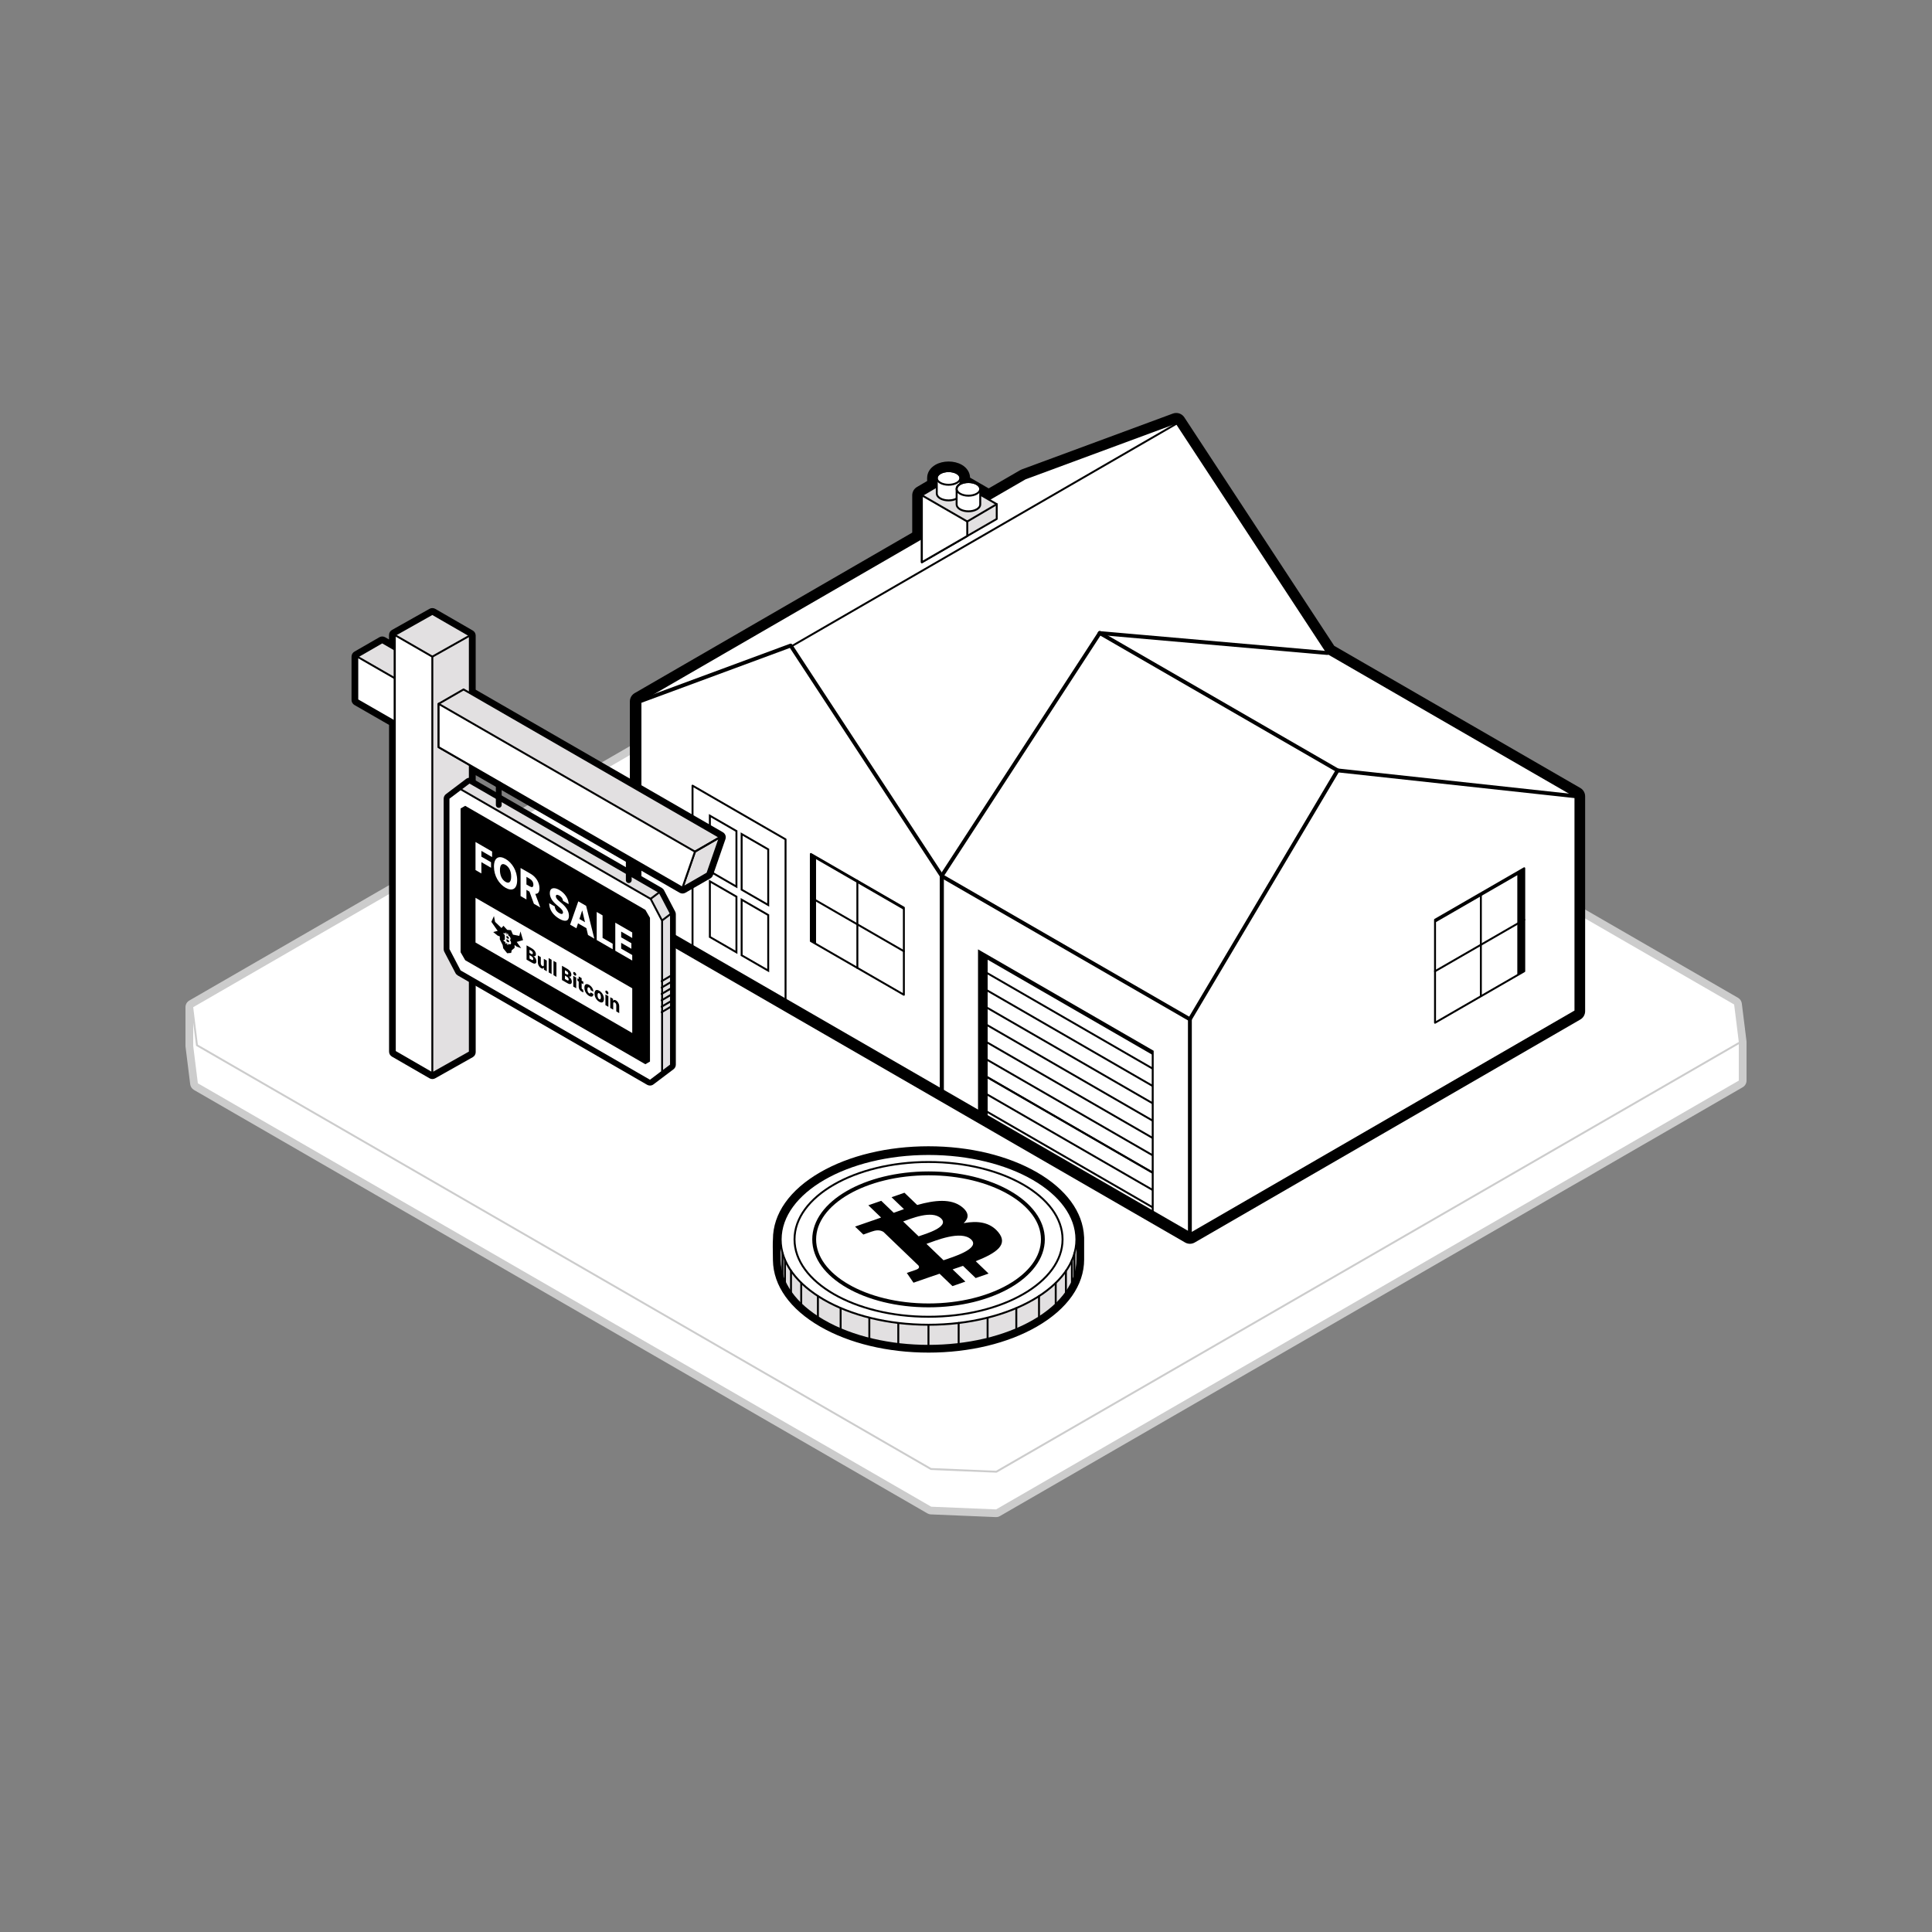 <svg xmlns="http://www.w3.org/2000/svg" viewBox="0 0 1000 1000"><rect x="0" y="0" width="1000" height="1000" fill="#808080" stroke="none"/><defs><style>.c,.d,.e,.f,.g,.h,.i{stroke:#000;}.c,.d,.e,.f,.g,.i{stroke-linecap:round;stroke-linejoin:round;}.c,.j{fill:#e2e0e1;}.d,.k,.f{fill:#fff;}.e,.g,.h,.i{fill:none;}.l{fill:#ccc;}.f,.g{stroke-width:2px;}.h{stroke-miterlimit:10;}.m{fill-rule:evenodd;}.i{stroke-width:3px;}</style></defs><g id="a"><g><path class="k" d="M481.92,781.87c-.32-.01-.64-.1-.92-.27L101.41,562.44c-.54-.31-.91-.86-.98-1.49l-2.41-19.39c-.01-.08-.02-.17-.02-.25v-20c0-.71,.38-1.38,1-1.73l384.42-221.94c.3-.18,.65-.27,1-.27,.03,0,33.66,1.39,33.66,1.39,.32,.01,.64,.1,.92,.27l379.59,219.16c.54,.31,.91,.86,.98,1.49l2.41,19.39c.01,.08,.02,.17,.02,.25v20c0,.71-.38,1.38-1,1.73l-384.42,221.94c-.3,.18-.65,.27-1,.27-.03,0-33.66-1.39-33.66-1.39Z"/><path class="l" d="M484.42,299.38c13.11,.54,20.47,.85,33.58,1.39l379.59,219.16c.94,7.57,1.47,11.82,2.41,19.39v20l-384.42,221.94c-13.11-.54-20.47-.85-33.58-1.39L102.41,560.71c-.94-7.57-1.47-11.82-2.41-19.39v-20l384.42-221.94m0-4c-.7,0-1.39,.18-2,.54L98,517.86c-1.24,.71-2,2.03-2,3.46v20c0,.17,.01,.33,.03,.49l.99,7.93,1.42,11.45c.15,1.24,.88,2.34,1.97,2.97l379.59,219.16c.56,.32,1.19,.51,1.83,.53l16.79,.7,16.79,.7c.06,0,.11,0,.17,0,.7,0,1.39-.18,2-.54l384.42-221.94c1.24-.71,2-2.04,2-3.46v-20c0-.17-.01-.33-.03-.49l-1.13-9.13-1.28-10.26c-.15-1.24-.88-2.34-1.97-2.97l-379.59-219.16c-.56-.32-1.19-.51-1.83-.53l-16.79-.7-16.79-.7c-.06,0-.11,0-.17,0h0Z"/></g><g><polygon class="k" points="481.86 760.36 101.94 541.02 99.46 521.06 484.29 298.87 518.14 300.28 898.06 519.62 900.54 539.58 515.71 761.77 481.86 760.36"/><path class="l" d="M484.42,299.38c13.11,.54,20.47,.85,33.58,1.39l379.59,219.16c.94,7.57,1.47,11.82,2.41,19.39l-384.42,221.94c-13.11-.54-20.47-.85-33.58-1.39L102.41,540.71c-.94-7.57-1.47-11.82-2.41-19.39l384.42-221.94m-.25-1.01l-.25,.15L99.5,520.46l-.57,.33,.08,.66,1.21,9.69,1.21,9.69,.06,.49,.43,.25,379.59,219.16,.21,.12h.25l15.71,.66,17.87,.74h.29l.25-.13,384.42-221.94,.57-.33-.08-.66-1.21-9.69-1.21-9.69-.06-.49-.43-.25-379.59-219.16-.21-.12h-.25l-33.58-1.4h-.29Z"/></g></g><g id="b"><g><g><path class="j" d="M480.61,698.11c-20.79,0-40.37-4.69-55.12-13.21-14.91-8.61-23.23-20.17-23.42-32.56-.11-6.9-.15-9.64,0-10.9,.03-12.53,8.34-24.22,23.42-32.92,14.76-8.52,34.33-13.21,55.12-13.21s40.37,4.69,55.12,13.21c14.55,8.4,22.85,19.66,23.39,31.74,.02,.11,.03,.23,.03,.35v11.31c0,12.55-8.32,24.26-23.42,32.98-14.76,8.52-34.33,13.21-55.12,13.21h0Z"/><path d="M480.61,597.31c19.59,0,39.18,4.31,54.12,12.94,14.55,8.4,22.02,19.35,22.4,30.35h.02v11.31c0,11.31-7.47,22.62-22.42,31.25-14.95,8.63-34.54,12.94-54.12,12.94s-39.18-4.31-54.12-12.94c-14.77-8.53-22.24-19.68-22.42-30.85-.16-10.24-.04-10.78,0-10.78h0c-.02-11.32,7.45-22.64,22.42-31.28,14.95-8.63,34.54-12.94,54.12-12.94m0-4c-21.14,0-41.07,4.79-56.12,13.48-15.74,9.09-24.41,21.41-24.42,34.7-.14,1.71-.09,4.79,0,10.88,.2,13.12,8.87,25.28,24.42,34.26,15.06,8.69,34.99,13.48,56.12,13.48s41.07-4.79,56.12-13.48c15.75-9.09,24.42-21.42,24.42-34.71v-11.31c0-.19-.01-.37-.04-.56-.62-12.73-9.26-24.53-24.38-33.26-15.06-8.69-34.99-13.48-56.12-13.48h0Z"/></g><ellipse class="d" cx="480.61" cy="641.5" rx="76.54" ry="44.19"/><ellipse class="e" cx="480.61" cy="641.5" rx="69.37" ry="40.05"/><ellipse class="g" cx="480.61" cy="641.5" rx="59.19" ry="34.17"/><path d="M474.74,623.7l-6.6-6.34-6.68,2.32,6.42,6.17c-1.76,.61-3.53,1.25-5.29,1.89l-6.46-6.21-6.68,2.32,6.59,6.34c-1.43,.52-2.83,1.03-4.22,1.51l-.02-.02-9.22,3.2,4.29,4.12s4.88-1.77,4.85-1.69c2.71-.94,4.53-.34,5.6,.36l18.07,17.36c.39,.53,.71,1.49-1.18,2.15,.13,.01-4.86,1.68-4.86,1.68l3.47,5.07,8.7-3.02c1.62-.56,3.23-1.1,4.8-1.63l6.67,6.41,6.68-2.32-6.6-6.34c1.86-.61,3.64-1.22,5.37-1.82l6.57,6.31,6.68-2.32-6.66-6.4c10.85-4.27,17.01-8.63,11.65-15.06-4.32-5.18-10.59-5.98-17.89-4.65,2.69-2.48,3.02-5.33-1.02-8.48h0c-5.52-4.31-13.94-3.47-23.02-.91Zm27.94,17.86h0c4.99,4.79-9.79,9.17-14.31,10.75l-8.84-8.49c4.53-1.57,17.95-7.25,23.15-2.25Zm-15.58-10.91c4.53,4.36-7.84,7.96-11.62,9.27l-8.02-7.7c3.77-1.31,14.9-6.11,19.63-1.57Z"/><line class="d" x1="480.57" y1="685.69" x2="480.57" y2="696.11"/><line class="d" x1="496.2" y1="684.77" x2="496.2" y2="695.35"/><line class="d" x1="511.18" y1="682.07" x2="511.18" y2="693"/><line class="d" x1="526.04" y1="677.13" x2="526.04" y2="688.02"/><line class="d" x1="537.79" y1="670.88" x2="537.79" y2="681.93"/><line class="d" x1="546.44" y1="664.07" x2="546.44" y2="674.77"/><line class="d" x1="551.72" y1="657.84" x2="551.72" y2="668.91"/><line class="d" x1="554.83" y1="652.27" x2="554.83" y2="663.66"/><line class="d" x1="556.13" y1="648.56" x2="556.13" y2="660.25"/><line class="d" x1="464.95" y1="684.88" x2="464.95" y2="695.46"/><line class="d" x1="449.96" y1="682.07" x2="449.96" y2="693"/><line class="d" x1="435.11" y1="677.13" x2="435.11" y2="688.02"/><line class="d" x1="423.35" y1="670.88" x2="423.35" y2="681.93"/><line class="d" x1="414.71" y1="664.07" x2="414.71" y2="674.77"/><line class="d" x1="409.42" y1="657.84" x2="409.42" y2="668.91"/><line class="d" x1="406.31" y1="652.27" x2="406.31" y2="663.66"/><line class="d" x1="405.01" y1="648.56" x2="405.01" y2="660.25"/></g><g><g><path class="k" d="M615.88,641.27c-.43,0-.86-.11-1.25-.33l-284.88-164.47c-.77-.45-1.25-1.27-1.25-2.17v-111.23c0-.89,.48-1.72,1.25-2.16l144.9-83.8v-20.75c0-.89,.47-1.71,1.23-2.15l6.49-3.82v-3c0-1.85,1.11-3.54,3.04-4.66,1.53-.88,3.51-1.37,5.57-1.37s4.04,.49,5.57,1.37c1.93,1.12,3.04,2.82,3.04,4.66v1.26l12.14,7.01,17.58-10.17c.12-.07,.25-.13,.38-.18l78.24-28.92c.28-.11,.58-.16,.87-.16,.82,0,1.62,.41,2.09,1.13l77.91,118.77,127.88,73.87c.77,.45,1.25,1.27,1.25,2.17v111.19c0,.89-.48,1.72-1.25,2.16l-199.57,115.41c-.39,.22-.82,.34-1.25,.34Z"/><path d="M608.82,218.74l78.24,119.26,128.39,74.17v111.19l-199.57,115.41-284.88-164.47v-111.23l146.15-84.52v-22.19l7.72-4.54v-4.43c0-.9,.6-1.81,1.79-2.5,1.19-.69,2.76-1.03,4.32-1.03s3.13,.34,4.32,1.03c1.19,.69,1.79,1.59,1.79,2.5v2.71l14.64,8.46,18.84-10.89,78.24-28.92m0-5c-.58,0-1.16,.1-1.73,.31l-78.24,28.92c-.27,.1-.52,.22-.77,.36l-16.33,9.45-9.64-5.57c-.07-2.69-1.62-5.1-4.29-6.64-1.9-1.1-4.33-1.7-6.82-1.7s-4.92,.6-6.82,1.7c-2.73,1.57-4.29,4.06-4.29,6.83v1.57l-5.26,3.09c-1.53,.9-2.46,2.54-2.46,4.31v19.31l-143.65,83.07c-1.55,.89-2.5,2.54-2.5,4.33v111.23c0,1.79,.95,3.44,2.5,4.33l284.88,164.47c.77,.45,1.64,.67,2.5,.67s1.73-.22,2.5-.67l199.57-115.41c1.55-.89,2.5-2.54,2.5-4.33v-111.19c0-1.79-.95-3.44-2.5-4.33l-127.37-73.57-77.59-118.27c-.95-1.44-2.53-2.26-4.18-2.26h0Z"/></g><polygon class="e" points="615.88 638.77 331 474.3 331 363.07 530.58 247.66 608.82 218.74 687.06 338 815.45 412.17 815.45 523.36 615.88 638.77"/><polygon class="c" points="492.41 247.39 477.15 256.36 477.15 291.02 500.65 277.43 515.91 268.61 515.91 260.96 492.41 247.39"/><polygon class="d" points="500.65 277.43 477.15 291.02 477.15 256.36 500.65 269.93 500.65 277.43"/><line class="d" x1="409.98" y1="334.35" x2="609.55" y2="218.94"/><polygon class="g" points="615.88 638.77 487.48 564.65 487.48 453.45 615.88 527.58 615.88 638.77"/><polygon class="g" points="487.48 564.65 331 474.3 331 363.07 409.24 334.15 487.48 453.42 487.48 564.65"/><line class="f" x1="692.36" y1="398.76" x2="815.45" y2="412.13"/><polyline class="g" points="615.88 527.54 692.36 398.76 569.24 327.67"/><line class="f" x1="487.48" y1="453.27" x2="569.24" y2="327.67"/><polygon class="h" points="596.64 627.67 506.72 575.75 506.72 492.25 596.64 544.17 596.64 627.67"/><polygon points="511.21 496.74 596.64 546.06 596.64 544.17 506.72 492.25 506.72 575.75 511.21 578.34 511.21 496.74"/><line class="h" x1="506.72" y1="501.23" x2="596.64" y2="553.14"/><line class="h" x1="506.72" y1="510.2" x2="596.64" y2="562.12"/><line class="h" x1="506.72" y1="519.18" x2="596.64" y2="571.09"/><line class="h" x1="506.72" y1="528.15" x2="596.64" y2="580.07"/><line class="h" x1="506.72" y1="537.13" x2="596.64" y2="589.04"/><line class="h" x1="506.72" y1="546.1" x2="596.64" y2="598.01"/><line class="h" x1="506.72" y1="555.07" x2="596.64" y2="606.99"/><line class="h" x1="506.72" y1="555.07" x2="596.64" y2="606.99"/><line class="h" x1="506.72" y1="564.05" x2="596.64" y2="615.96"/><line class="h" x1="506.72" y1="573.02" x2="596.64" y2="624.94"/><polygon class="e" points="406.6 517.95 358.45 490.15 358.45 406.65 406.6 434.45 406.6 517.95"/><polygon class="e" points="467.84 514.89 419.69 487.09 419.69 442.01 467.84 469.81 467.84 514.89"/><polygon points="422.39 444.7 467.84 470.94 467.84 469.81 419.69 442.01 419.69 487.09 422.39 488.65 422.39 444.7"/><line class="e" x1="419.69" y1="464.55" x2="467.84" y2="492.35"/><line class="e" x1="443.77" y1="455.91" x2="443.77" y2="500.99"/><polygon class="e" points="788.95 502.71 742.77 529.37 742.77 476.06 788.95 449.4 788.95 502.71"/><polygon points="742.77 476.06 742.77 477.57 785.36 452.99 785.36 504.78 788.95 502.71 788.95 449.4 742.77 476.06"/><line class="d" x1="766.49" y1="462.73" x2="766.49" y2="515.26"/><line class="d" x1="742.77" y1="502.71" x2="788.95" y2="476.06"/><line class="f" x1="687.06" y1="338" x2="569.24" y2="327.67"/><path class="d" d="M495.31,244.89c-2.39-1.38-6.26-1.38-8.64,0-1.19,.69-1.79,1.59-1.79,2.5h0v8.08c0,.9,.6,1.81,1.79,2.5,2.39,1.38,6.26,1.38,8.64,0,1.19-.69,1.79-1.59,1.79-2.5v-8.08c0-.9-.6-1.81-1.79-2.5Z"/><ellipse class="e" cx="490.98" cy="247.39" rx="6.11" ry="3.53"/><path class="d" d="M507.37,253.04c0-.9-.6-1.81-1.79-2.5-2.39-1.38-6.26-1.38-8.64,0-1.19,.69-1.79,1.59-1.79,2.5h0v8.08c0,.9,.6,1.81,1.79,2.5,2.39,1.38,6.26,1.38,8.64,0,1.19-.69,1.79-1.59,1.79-2.5v-8.08h0Z"/><ellipse class="e" cx="501.26" cy="253.04" rx="6.11" ry="3.53"/><g><polygon class="h" points="381.18 458.93 381.18 430.14 367.43 422.2 367.43 450.99 381.18 458.93"/><polygon class="h" points="367.43 456.17 367.43 484.97 381.18 492.91 381.18 464.11 367.43 456.17"/></g><g><polygon class="h" points="397.63 468.43 397.63 439.63 383.87 431.69 383.87 460.49 397.63 468.43"/><polygon class="h" points="383.87 465.67 383.87 494.46 397.63 502.4 397.63 473.61 383.87 465.67"/></g><line class="d" x1="500.65" y1="269.93" x2="515.91" y2="260.96"/></g><g><g><g><path class="k" d="M223.77,557.03c-.26,0-.52-.07-.75-.2l-19.42-11.21c-.46-.27-.75-.76-.75-1.3v-169.97l-18.67-10.73c-.47-.27-.75-.76-.75-1.3v-22.42c0-.54,.29-1.03,.75-1.3l12.92-7.44c.23-.13,.49-.2,.75-.2s.52,.07,.75,.2l4.25,2.47v-4.94c0-.54,.29-1.04,.76-1.31l19.42-10.93c.23-.13,.48-.19,.74-.19s.52,.07,.75,.2l19.42,11.21c.46,.27,.75,.76,.75,1.3v28.9l128.69,74.2c.62,.36,.9,1.11,.67,1.79l-6.47,18.69c-.12,.34-.36,.63-.67,.81l-12.92,7.44c-.23,.13-.49,.2-.75,.2s-.52-.07-.75-.2l-107.8-62.15v145.96c0,.54-.29,1.04-.76,1.31l-19.42,10.93c-.23,.13-.48,.19-.74,.19Z"/><path d="M223.77,317.75l19.42,11.21v29.77l129.44,74.63-6.47,18.69-12.91,7.44-110.05-63.45v148.55l-19.42,10.93-19.42-11.21v-170.84l-9.04-5.19-10.38-5.97v-22.43l12.91-7.44,6.51,3.77v-7.54l19.42-10.93m0-3c-.51,0-1.01,.13-1.47,.39l-19.42,10.93c-.94,.53-1.53,1.53-1.53,2.61v2.33l-2-1.16c-.47-.27-.98-.4-1.5-.4s-1.03,.13-1.5,.4l-12.91,7.44c-.93,.54-1.5,1.53-1.5,2.6v22.43c0,1.07,.57,2.07,1.51,2.6l10.38,5.97,7.54,4.33v169.1c0,1.07,.57,2.06,1.5,2.6l19.42,11.21c.46,.27,.98,.4,1.5,.4s1.01-.13,1.47-.39l19.42-10.93c.94-.53,1.53-1.53,1.53-2.61v-143.36l105.55,60.86c.46,.27,.98,.4,1.5,.4s1.03-.13,1.5-.4l12.91-7.44c.63-.36,1.1-.93,1.34-1.62l6.47-18.69c.47-1.36-.09-2.86-1.34-3.58l-127.94-73.77v-28.03c0-1.07-.57-2.06-1.5-2.6l-19.42-11.21c-.46-.27-.98-.4-1.5-.4h0Z"/></g><polygon class="c" points="239.94 356.85 197.84 332.45 184.93 339.89 184.93 362.32 214.06 379.06 215.02 376.29 220.55 382.99 239.94 356.85"/><polygon class="d" points="220.53 360.37 214.06 379.06 184.93 362.32 184.93 339.89 220.53 360.37"/><polygon class="c" points="243.19 328.96 223.77 317.75 204.35 328.68 204.35 544.31 223.77 555.53 243.19 544.6 243.19 328.96"/><line class="d" x1="223.77" y1="339.89" x2="243.19" y2="328.96"/><polygon class="d" points="223.77 555.53 204.35 544.31 204.35 328.68 223.77 339.89 223.77 555.53"/><polygon class="c" points="239.94 356.85 227.02 364.3 227.02 386.72 353.24 459.49 366.16 452.05 372.63 433.36 239.94 356.85"/><polygon class="c" points="359.72 440.81 353.24 459.49 366.16 452.05 372.63 433.36 359.72 440.81"/><line class="d" x1="372.63" y1="433.36" x2="359.72" y2="440.81"/><polygon class="d" points="359.72 440.81 353.24 459.49 227.02 386.72 227.02 364.3 359.72 440.81"/></g><g><g><path class="j" d="M336.43,560.37c-.26,0-.52-.07-.75-.2l-98.03-56.6c-.25-.14-.45-.35-.58-.6l-5.77-11.02c-.11-.21-.17-.45-.17-.7v-77.84c0-.47,.22-.91,.59-1.2l5.77-4.36s.07-.05,.1-.07l4.5-3.4c.27-.2,.58-.3,.91-.3,.26,0,.52,.07,.75,.2l98.03,56.6c.25,.14,.45,.35,.58,.6l5.77,11.02c.11,.21,.17,.45,.17,.7v77.84c0,.47-.22,.91-.6,1.2l-5.77,4.36s-.06,.05-.09,.07l-4.51,3.41c-.27,.2-.58,.3-.9,.3Z"/><path d="M243.01,405.58l98.03,56.6c2.25,4.3,3.51,6.71,5.77,11.02v77.84c-2.25,1.7-3.51,2.66-5.77,4.36h0c-1.58,1.19-2.77,2.09-4.6,3.47l-98.03-56.6c-2.25-4.3-3.51-6.71-5.77-11.02v-77.84c2.25-1.7,3.51-2.66,5.77-4.36h0c1.58-1.2,2.77-2.09,4.6-3.47m0-3c-.64,0-1.28,.2-1.81,.61l-4.46,3.38s-.09,.06-.14,.1l-3.01,2.27-2.76,2.09c-.75,.57-1.19,1.45-1.19,2.39v77.84c0,.48,.12,.96,.34,1.39l1.72,3.29,4.05,7.73c.26,.5,.67,.92,1.16,1.21l98.03,56.6c.47,.27,.98,.4,1.5,.4,.64,0,1.28-.2,1.81-.61l.13-.1,4.33-3.27s.1-.07,.14-.1l5.77-4.36c.75-.57,1.19-1.45,1.19-2.39v-77.84c0-.48-.12-.96-.34-1.39l-2.88-5.51-2.88-5.51c-.26-.5-.67-.92-1.16-1.21l-98.03-56.6c-.47-.27-.98-.4-1.5-.4h0Z"/></g><path class="d" d="M341.03,462.02c-1.83,1.38-3.01,2.28-4.6,3.48"/><path class="d" d="M347.07,473.12c-1.83,1.38-3.01,2.28-4.6,3.48"/><g><polygon class="k" points="238.03 502.63 232.14 491.38 232.14 413.16 238.37 408.45 336.81 465.29 342.7 476.54 342.7 554.76 336.47 559.47 238.03 502.63"/><path d="M238.4,409.05l98.03,56.6c2.25,4.3,3.51,6.72,5.77,11.02v77.84c-2.25,1.7-3.51,2.66-5.77,4.36l-98.03-56.6c-2.25-4.3-3.51-6.72-5.77-11.02v-77.84c2.25-1.7,3.51-2.66,5.77-4.36m-.07-1.2l-.53,.4-.36,.27-5.41,4.09-.4,.3v78.58l.11,.22,3.55,6.78,2.22,4.24,.13,.26,.25,.15,98.03,56.6,.57,.33,.53-.4,5.77-4.36,.4-.3v-78.58l-.11-.22-4.13-7.89-1.64-3.12-.13-.26-.25-.15-98.03-56.6-.57-.33h0Z"/></g><g><polygon points="240.43 497.36 237.9 492.99 237.9 418.18 240.79 416.51 334.41 470.56 336.93 474.93 336.93 549.74 334.04 551.41 240.43 497.36"/><path class="k" d="M240.79,417.09l93.25,53.84,2.39,4.14v74.39l-2.39,1.38-93.25-53.84-2.39-4.14v-74.39l2.39-1.38m0-1.15l-.5,.29-2.39,1.38-.5,.29v75.23l.13,.23,2.39,4.14,.13,.23,.23,.13,93.25,53.84,.5,.29,.5-.29,2.39-1.38,.5-.29v-75.23l-.13-.23-2.39-4.14-.13-.23-.23-.13-93.25-53.84-.5-.29h0Z"/></g><g><path class="k" d="M246.12,435.81l8.59,4.96v2.85l-5.55-3.2v2.98l5,2.89v2.86l-5-2.89v5.84l-3.04-1.76v-14.52Z"/><path class="k" d="M261.67,459.51c-3.39-1.96-6-6.15-6-10.93,0-4.8,2.61-5.95,6-4,3.38,1.95,6.01,6.13,6.01,10.93s-2.63,5.94-6.01,3.99Zm0-11.84c-1.81-1.05-2.9-.13-2.9,2.71s1.09,5.01,2.9,6.06c1.82,1.05,2.9,.13,2.9-2.71,0-2.84-1.08-5.01-2.9-6.06Z"/><path class="k" d="M269.44,449.27l5.2,3c2.82,1.63,4.59,4.5,4.59,7.49,0,2.01-.8,2.97-2.18,2.9l2.61,7.04-3.32-1.91-2.3-6.3-1.56-.9v4.97l-3.04-1.76v-14.52Zm4.54,9.41c1.36,.79,2.09,.61,2.09-.74s-.73-2.43-2.09-3.22l-1.5-.87v3.96l1.5,.87Z"/><path class="k" d="M289.49,463.55c-1.18-.68-1.77-.45-1.77,.34-.02,.85,.7,1.71,1.84,2.65l1.08,.91c2.48,2.06,3.84,4.27,3.85,6.59-.01,2.75-1.87,3.32-5,1.51-3.16-1.83-5.21-4.63-5.24-8.05l2.91,1.68c.07,1.44,.95,2.67,2.3,3.45,1.22,.71,1.94,.5,1.95-.38-.01-.82-.63-1.61-2.01-2.78l-1.31-1.11c-2.17-1.83-3.51-3.84-3.51-6.05-.02-2.71,2.05-3.33,4.93-1.67,2.92,1.69,4.8,4.61,4.82,7.34l-2.91-1.68c-.08-1.08-.73-2.07-1.92-2.76Z"/><path class="k" d="M295.09,478.6l4.24-12.07,4.05,2.34,4.24,16.97-3.27-1.89-.83-3.53-4.34-2.51-.83,2.57-3.27-1.89Zm7.71-1.26l-1.4-5.96-.1-.06-1.39,4.34,2.89,1.67Z"/><path class="k" d="M308.85,472.03l3.04,1.76v11.67l5.23,3.02v2.85l-8.27-4.78v-14.52Z"/><path class="k" d="M318.47,477.58l8.77,5.06v2.85l-5.73-3.31v2.98l5.28,3.05v2.86l-5.28-3.05v2.99l5.73,3.31v2.85l-8.77-5.06v-14.52Z"/></g><polygon class="k" points="327.25 534.68 246.12 487.84 246.12 464.7 327.25 511.54 327.25 534.68"/><g><path class="m" d="M276.19,494.95v-.07c.7,.24,1.2-.07,1.2-.91,0-1.11-.74-2.3-2.18-3.13l-2.67-1.54v7.39l2.87,1.66c1.42,.82,2.23,.41,2.23-.78,0-1.07-.67-2.13-1.45-2.62Zm-2.11-3.34l.88,.51c.52,.3,.84,.79,.84,1.29,0,.52-.36,.61-.87,.32l-.86-.49v-1.62Zm.96,5.09l-.96-.55v-1.76l.98,.57c.59,.34,.95,.91,.95,1.48,0,.52-.31,.65-.98,.27Z"/><path class="m" d="M281.48,499.46c0,.65-.36,.8-.81,.54s-.76-.81-.76-1.41v-3.19l-1.53-.88v3.53c0,1.26,.66,2.47,1.65,3.04,.72,.42,1.25,.3,1.47-.26l.05,.03v1.03l1.46,.84v-5.55l-1.53-.88v3.15Z"/><polygon class="m" points="283.98 503.29 285.51 504.18 285.51 496.78 283.98 495.9 283.98 503.29"/><polygon class="m" points="286.48 504.73 288.01 505.62 288.01 498.22 286.48 497.34 286.48 504.73"/><path class="m" d="M294.53,505.53v-.07c.7,.24,1.2-.07,1.2-.91,0-1.11-.74-2.3-2.18-3.13l-2.67-1.54v7.39l2.87,1.66c1.42,.82,2.23,.41,2.23-.78,0-1.07-.67-2.13-1.45-2.62Zm-2.11-3.34l.88,.51c.52,.3,.84,.79,.84,1.29,0,.52-.36,.61-.87,.32l-.86-.49v-1.62Zm.96,5.09l-.96-.55v-1.76l.98,.57c.59,.34,.95,.91,.95,1.48,0,.52-.31,.65-.98,.27Z"/><polygon class="m" points="296.72 510.65 298.25 511.53 298.25 505.98 296.72 505.1 296.72 510.65"/><path class="m" d="M297.48,503.21c-.43-.25-.79-.08-.79,.39s.35,1.05,.79,1.3,.79,.07,.79-.39-.35-1.04-.79-1.29Z"/><path class="m" d="M301.45,512.08c-.25-.14-.39-.34-.39-.67v-2.5l.87,.5v-1.3l-.87-.5v-1.33l-1.53-.88v1.33l-.63-.37v1.3l.63,.37v2.7c0,1.12,.62,2.05,1.7,2.61,.37,.19,.63,.26,.78,.29l-.23-1.41c-.07-.02-.22-.07-.33-.14Z"/><path class="m" d="M304.92,511.11c.44,.25,.72,.76,.78,1.36l1.43,.83c-.03-1.38-.9-2.77-2.23-3.54-1.51-.87-2.42-.24-2.42,1.46,0,1.69,.91,3.38,2.43,4.26,1.35,.78,2.19,.36,2.23-.99l-1.43-.83c-.06,.56-.36,.7-.78,.46-.54-.31-.89-1.04-.89-2.02s.35-1.3,.89-.99Z"/><path class="m" d="M310.16,512.79c-1.51-.87-2.43-.25-2.43,1.46s.92,3.39,2.43,4.26c1.51,.87,2.43,.25,2.43-1.46,0-1.71-.92-3.39-2.43-4.26Zm0,4.4c-.56-.33-.88-1.13-.88-2.05s.31-1.36,.88-1.04,.86,1.12,.86,2.04-.31,1.36-.86,1.04Z"/><path class="m" d="M314.13,512.82c-.43-.25-.79-.08-.79,.39s.35,1.05,.79,1.3,.79,.07,.79-.39-.35-1.04-.79-1.29Z"/><polygon class="m" points="313.37 520.26 314.9 521.14 314.9 515.59 313.37 514.71 313.37 520.26"/><path class="m" d="M318.83,517.8c-.71-.41-1.25-.3-1.46,.25l-.05-.03v-1.02l-1.45-.84v5.55l1.53,.88v-3.16c0-.63,.32-.82,.81-.54s.77,.81,.77,1.43v3.19l1.53,.88v-3.53c0-1.25-.66-2.46-1.67-3.04Z"/><path class="m" d="M263.4,485.58c0-.31-.22-.69-.49-.84l-.75-.44v1.13l.75,.44c.27,.15,.49,.03,.49-.28Z"/><path class="m" d="M263.01,486.53l-.84-.49v1.17l.84,.49c.28,.16,.51,.03,.51-.29s-.23-.72-.51-.88Z"/><path class="m" d="M269.4,482.08l-.6,2.33-3.31-.65-1-2.31-1.96-.15-1.96-2.11-1,1.15-3.31-3.17-.6-3.02-1.33,2.99,3.26,4.68-2.3,.6h0l2.3,1.86,1.11,.41v1.51l1.48,2.95,.28,1.69,2.06,2.56,2.06-.18,.28-1.36,1.49-1.23v-1.52l1.11,.88,2.3,.8h0l-2.3-3.26,3.26-.91-1.33-4.52Zm-4.86,6.01c0,.66-.47,.92-1.03,.6l-.46-.26v.74l-.52-.3v-.74h0l-.37-.22v.74l-.52-.3v-.74h0l-.97-.56v-.65l.26,.15c.21,.12,.37,.02,.37-.22v-2.09c0-.24-.17-.53-.37-.65l-.26-.15v-.65l.97,.56h0v-.72l.52,.3v.72l.37,.22h0v-.72l.52,.3v.72l.28,.16c.52,.3,.94,1.03,.94,1.62,0,.05,0,.56-.38,.65,.04,.02,.65,.69,.65,1.49h0Z"/></g><g><line class="e" x1="342.46" y1="523.91" x2="347.02" y2="521.21"/><line class="e" x1="342.46" y1="521.06" x2="347.02" y2="518.37"/><line class="e" x1="342.46" y1="517.76" x2="347.02" y2="515.07"/><line class="e" x1="342.46" y1="514.46" x2="347.02" y2="511.77"/><line class="e" x1="342.46" y1="511.17" x2="347.02" y2="508.47"/><line class="e" x1="342.46" y1="507.87" x2="347.02" y2="505.17"/></g></g><line class="i" x1="258.16" y1="416.63" x2="258.16" y2="405.95"/><line class="i" x1="325.45" y1="455.58" x2="325.45" y2="445.36"/></g></g></svg>
